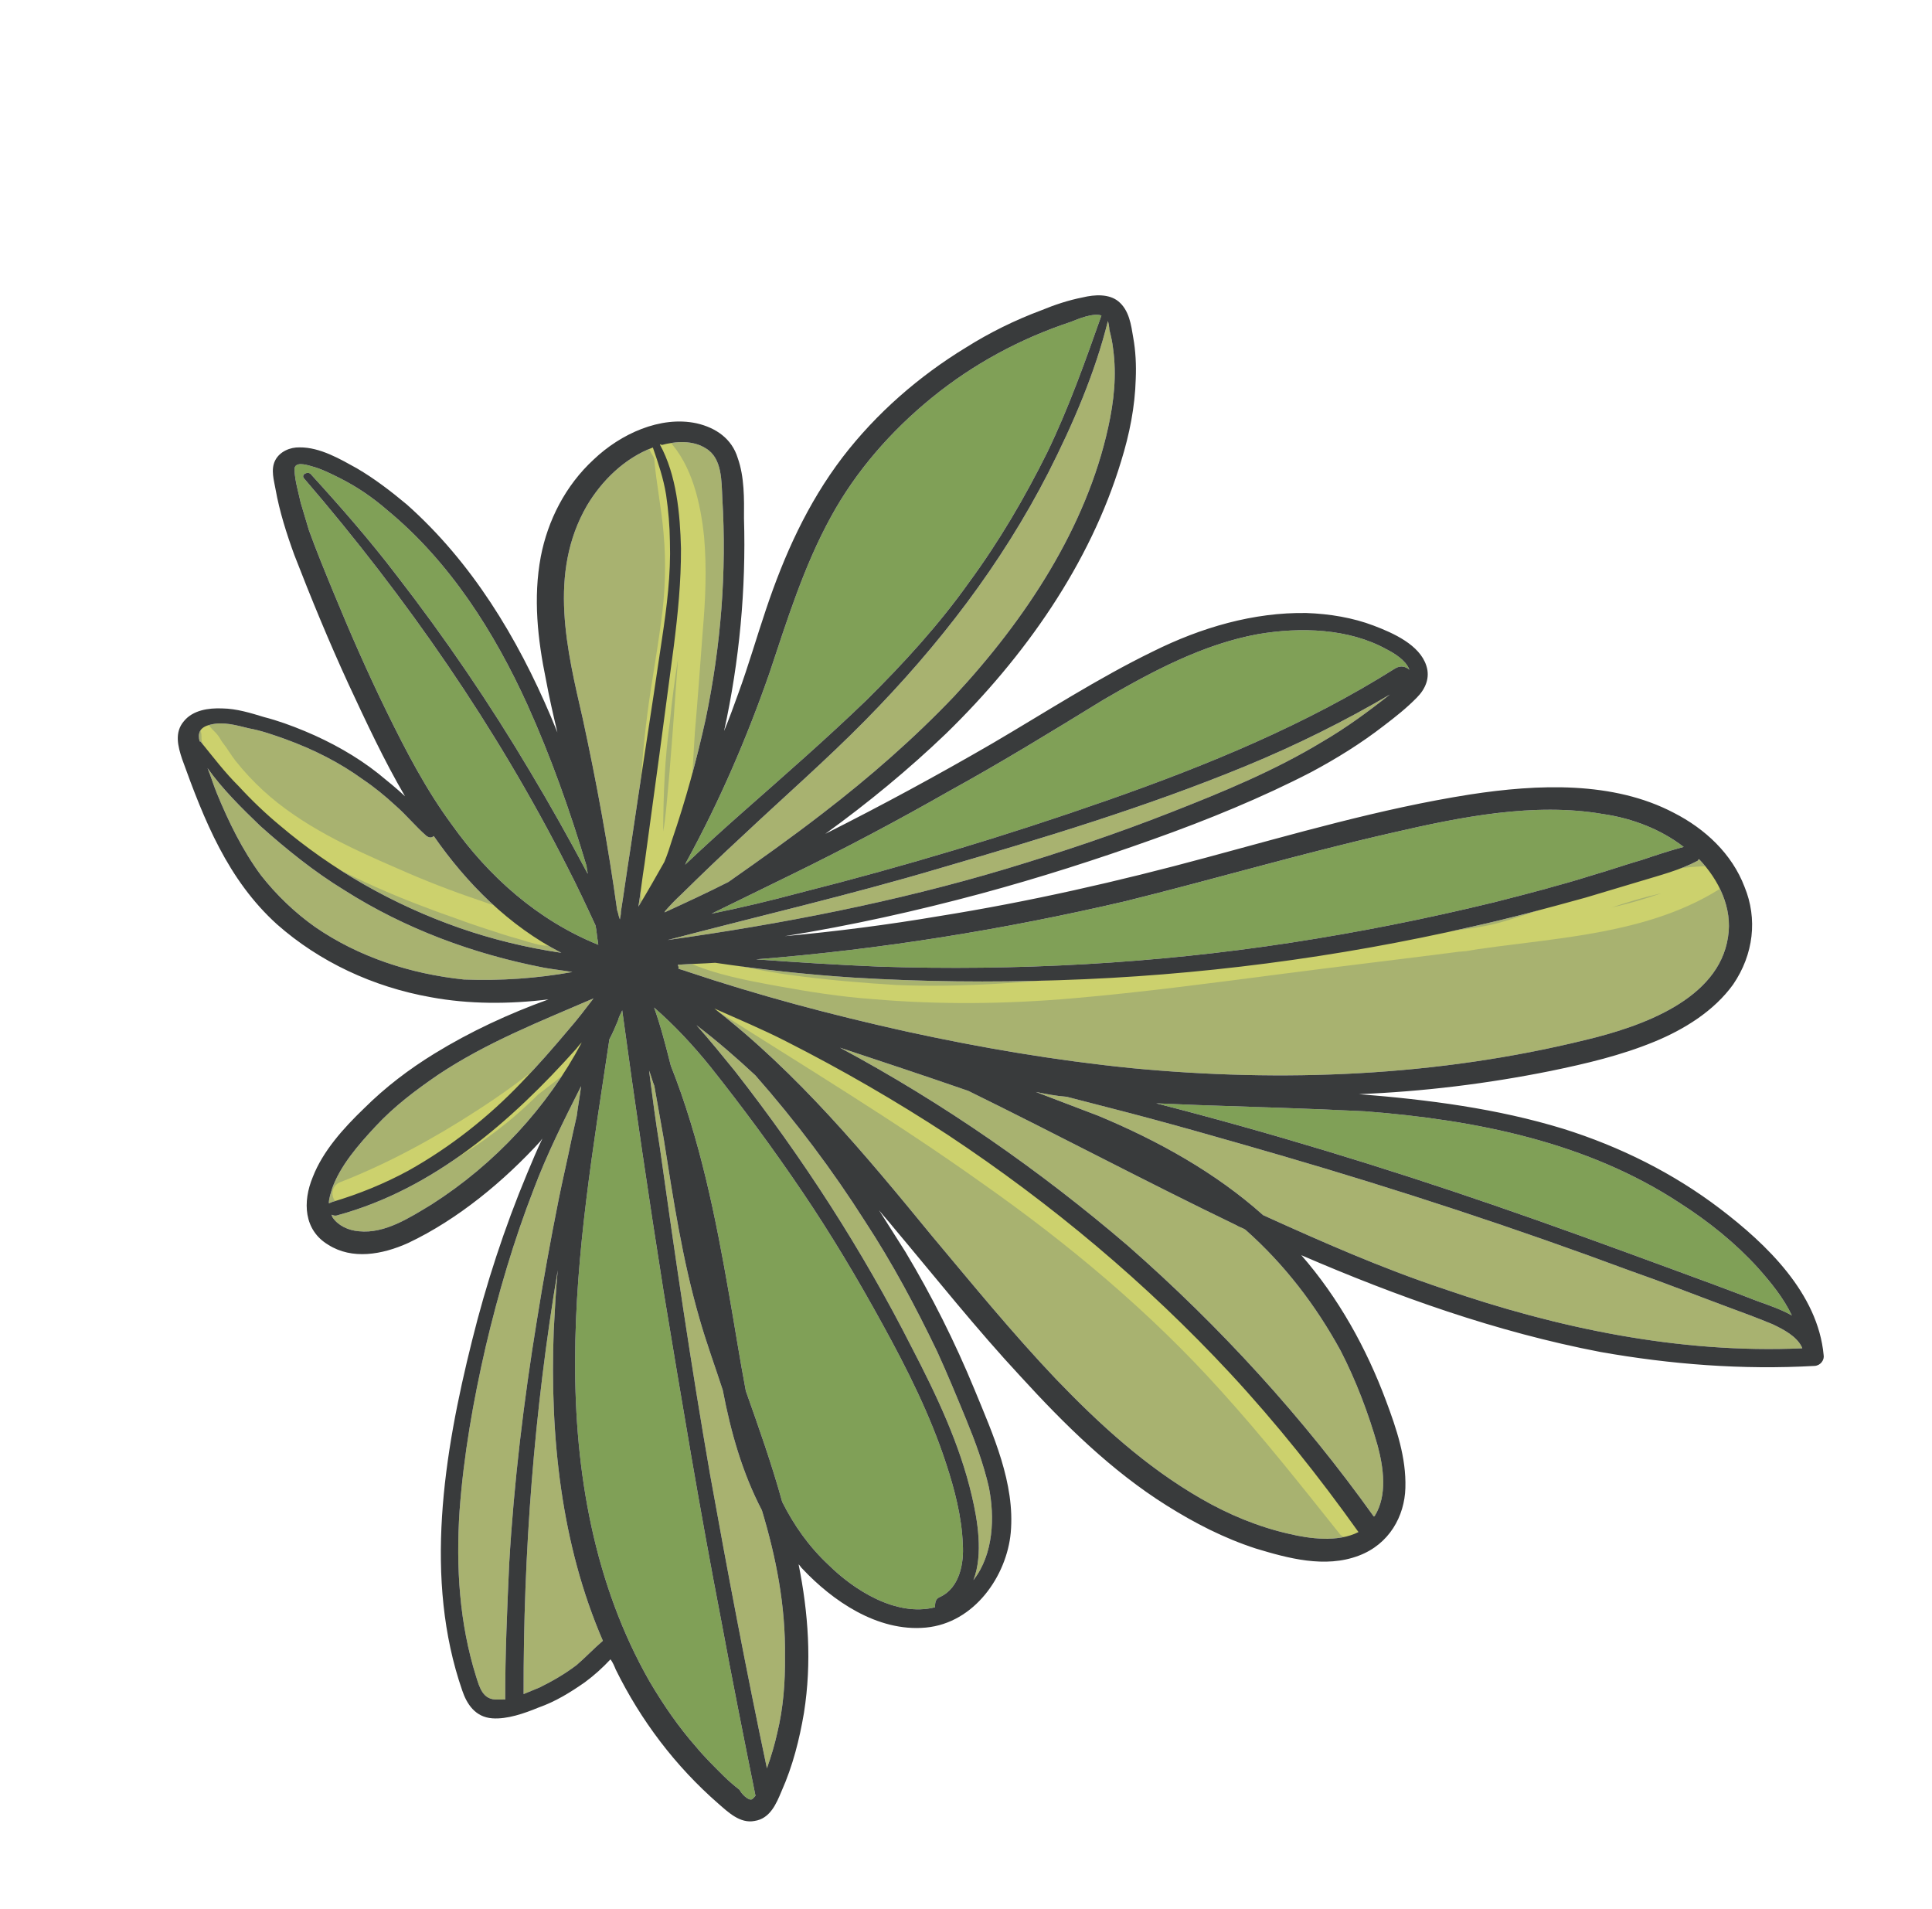 <?xml version="1.0" encoding="UTF-8"?> <svg xmlns="http://www.w3.org/2000/svg" width="336" height="332" viewBox="0 0 336 332" fill="none"> <path d="M132.504 262.634C129.109 256.133 127.097 249.062 125.699 241.739C124.363 237.622 122.81 233.414 121.628 229.233C118.659 218.967 117.108 208.655 115.431 198.036C114.908 195.02 114.321 191.85 113.798 188.834C113.419 187.913 113.257 187.083 112.878 186.162C113.446 190.595 114.013 195.029 114.735 199.399C117.422 218.578 120.199 237.541 123.5 256.467C126.566 273.515 129.786 290.5 133.377 307.512C134.127 305.408 134.724 303.367 135.167 301.39C136.234 297.001 136.56 292.558 136.517 288.089C136.645 279.239 134.958 270.779 132.504 262.634Z" fill="#A8B270"></path> <path d="M163.492 277.701C166.961 276.094 167.658 271.678 167.442 268.536C167.272 263.759 165.99 258.901 164.528 254.477C161.794 246.088 157.767 238.052 153.497 230.295C149.163 222.386 144.522 214.602 139.484 207.162C134.445 199.722 129.163 192.561 123.574 185.528C120.639 181.889 117.397 178.376 113.757 175.207C114.931 178.494 115.797 181.907 116.663 185.32C121.754 198.124 124.479 211.723 126.833 225.295C127.78 230.649 128.636 236.221 129.71 241.882C131.93 248.149 134.214 254.569 136.037 261.179C138.05 265.197 140.677 268.962 144.163 272.195C148.399 276.375 155.786 281.233 162.616 279.498C162.607 278.604 162.724 278.017 163.492 277.701Z" fill="#80A057"></path> <path d="M131.359 186.99C128.153 184.002 124.794 181.076 121.127 178.277C123.466 180.905 125.651 183.596 127.837 186.286C139.611 201.365 149.977 217.384 158.563 234.314C162.869 242.594 166.932 251.154 169.025 260.166C169.99 264.256 171.037 270.288 169.292 274.776C172.825 270.27 173.008 263.732 171.97 258.594C171.068 254.657 169.579 250.603 168.062 246.919C166.419 242.928 164.776 238.937 162.98 235.009C159.233 227.216 155.243 219.704 150.421 212.354C144.814 203.532 138.439 195.027 131.359 186.99Z" fill="#A8B270"></path> <path d="M236.255 266.418C229.438 256.838 222.006 247.511 213.933 238.806C199.44 223.231 182.958 209.371 164.923 197.408C155.828 191.458 146.399 186.005 136.636 181.048C132.544 178.962 128.426 177.247 124.244 175.378C138.757 186.637 150.523 200.822 162.072 214.917C169.125 223.323 176.024 231.793 183.627 239.793C191.168 247.639 199.259 255.079 208.905 260.623C213.619 263.35 218.822 265.516 224.169 266.726C227.755 267.584 232.696 268.242 236.255 266.418Z" fill="#A8B270"></path> <path d="M216.587 213.839C216.09 213.505 215.503 213.388 215.006 213.054C199.327 205.506 183.919 197.308 168.394 189.697C161.059 187.151 153.572 184.668 146.084 182.186C164.066 191.837 180.928 203.566 196.199 216.667C212.219 230.716 226.623 246.508 238.912 263.709C238.912 263.709 238.912 263.709 239.065 263.646C241.343 260.016 240.585 255.122 239.593 251.402C237.995 245.776 235.811 240.033 233.139 234.85C228.805 226.941 223.369 219.844 216.587 213.839Z" fill="#A8B270"></path> <path d="M308.312 230.294C305.711 229.211 303.173 228.281 300.418 227.261C294.692 225.13 289.119 222.936 283.456 220.959C263.522 213.547 243.381 206.939 222.968 200.981C212.978 198.092 202.989 195.203 192.755 192.594C190.343 191.971 187.932 191.348 185.52 190.725C183.668 190.59 181.907 190.238 180.146 189.886C183.768 191.267 187.389 192.649 191.011 194.03C201.416 198.363 211.432 203.934 219.677 211.311C229.838 215.924 240.152 220.475 250.982 224.095C270.663 230.893 291.925 235.425 313.442 234.466C313.379 234.312 313.379 234.312 313.316 234.159C312.404 232.38 310.326 231.26 308.312 230.294Z" fill="#A8B270"></path> <path d="M208.201 192.159C205.825 192.06 203.45 191.961 201.074 191.862C220.954 196.962 240.473 202.93 259.72 209.547C270.179 213.14 280.331 216.86 290.7 220.67C295.776 222.53 300.852 224.389 305.775 226.312C307.662 226.971 309.767 227.721 311.627 228.75C310.21 225.743 308.025 223.052 305.686 220.425C301.758 216.118 297.188 212.434 292.067 209.157C276.082 198.683 256.861 194.748 237.386 193.25C227.667 192.763 217.857 192.493 208.201 192.159Z" fill="#80A057"></path> <path d="M131.5 166.827C138.536 167.341 145.726 167.792 152.853 168.09C176.7 168.864 200.773 167.571 224.423 163.94C236.247 162.124 248.036 159.784 259.788 156.921C265.48 155.476 271.324 153.968 276.889 152.215C279.78 151.384 282.761 150.337 285.652 149.506C288.019 148.711 290.385 147.916 292.815 147.275C288.869 144.232 283.946 142.309 278.789 141.56C266.803 139.493 254.029 142.058 242.06 144.831C226.459 148.381 211.084 152.915 195.763 156.709C174.625 161.641 153.071 165.128 131.5 166.827Z" fill="#80A057"></path> <path d="M124.382 167.424C122.286 167.568 119.974 167.623 117.878 167.767C117.941 167.921 118.068 168.228 117.977 168.445C118.411 168.625 118.998 168.742 119.432 168.923C131.932 173.112 144.641 176.497 157.683 179.386C170.509 182.184 183.453 184.396 196.758 185.74C222.935 188.249 249.817 187.235 275.906 180.804C285.382 178.519 298.906 173.85 300.526 162.95C301.34 157.948 298.948 153.009 295.489 149.406C295.335 149.469 295.245 149.686 295.245 149.686C292.146 151.321 288.732 152.188 285.38 153.208C282.182 154.166 278.984 155.123 275.786 156.08C269.174 157.905 262.715 159.666 256.129 161.121C232.498 166.54 208.288 169.684 184.179 170.453C172.31 170.852 160.405 170.726 148.617 170.014C140.316 169.481 132.412 168.606 124.382 167.424Z" fill="#A8B270"></path> <path d="M165.074 137.567C156.058 142.715 146.915 147.556 137.646 152.089C133.012 154.356 128.377 156.623 123.743 158.89C128.883 157.851 134.113 156.596 139.127 155.25C157.185 150.688 174.927 145.36 192.507 139.2C209.933 133.104 227.134 126.023 242.673 116.215C243.685 115.619 244.552 115.981 245.112 116.468L245.049 116.315C244.417 114.78 242.493 113.597 241.129 112.902C234.618 109.299 226.226 108.984 218.683 110.294C209.171 112.055 200.336 116.769 191.934 121.664C183.044 127.119 174.154 132.573 165.074 137.567Z" fill="#80A057"></path> <path d="M192.674 55.836C190.45 64.83 186.59 73.779 182.325 82.177C174.154 98.106 163.284 112.275 150.49 125.261C143.65 132.205 136.25 138.662 129.131 145.363C125.616 148.605 122.011 152.063 118.559 155.459C117.52 156.425 116.635 157.328 115.659 158.448C115.659 158.448 115.659 158.448 115.568 158.665C119.345 156.931 122.967 155.26 126.68 153.372C132.255 149.462 137.676 145.615 143.124 141.398C151.174 135.212 158.971 128.412 165.991 121.034C178.443 107.651 188.925 91.667 192.733 74.302C193.736 69.76 194.216 65.254 193.585 60.667C193.45 59.466 193.225 58.482 192.936 57.344C192.9 56.821 192.801 56.143 192.674 55.836Z" fill="#A8B270"></path> <path d="M119.337 149.933C119.247 150.15 119.157 150.367 119.157 150.367C122.518 147.188 125.789 144.226 129.213 141.201C136.459 134.807 143.859 128.35 150.671 121.776C157.177 115.328 163.249 108.7 168.481 101.34C173.776 94.134 178.204 86.567 182.136 78.665C185.914 70.827 188.734 62.844 191.554 54.862C190.1 54.383 187.489 55.458 186.261 55.964C177.408 58.89 169.187 63.352 162.058 69.158C154.929 74.965 148.83 81.963 144.528 89.838C139.802 98.425 136.873 107.889 133.817 117.046C129.948 128.152 125.185 139.269 119.337 149.933Z" fill="#80A057"></path> <path d="M114.768 77.315C117.657 82.588 118.279 89.334 118.431 95.375C118.456 101.109 117.895 106.725 117.18 112.405C116.347 118.672 115.514 124.939 114.681 131.205C113.849 137.472 112.926 143.956 112.093 150.222C111.686 152.724 111.432 155.162 111.025 157.663C112.633 155.026 114.088 152.453 115.543 149.879C116.086 148.579 116.475 147.342 116.863 146.104C119.232 139.205 121.167 132.126 122.731 125.019C125.381 112.26 126.397 99.456 125.623 86.669C125.47 83.68 125.616 79.671 122.762 77.974C120.558 76.547 117.569 76.701 114.985 77.406C115.075 77.189 114.922 77.252 114.768 77.315Z" fill="#A8B270"></path> <path d="M107.33 158.286C107.52 158.747 107.556 159.27 107.809 159.884C107.836 159.514 108.017 159.081 107.981 158.557C108.533 155.099 109.021 151.487 109.573 148.028C111.365 135.802 113.311 123.512 115.102 111.285C115.971 105.542 116.686 99.862 116.507 94.192C116.481 91.51 116.238 88.738 115.841 86.029C115.381 83.166 114.46 80.494 113.54 77.821C108.562 79.69 104.623 83.646 102.074 87.926C95.251 99.71 98.653 113.21 101.36 125.021C103.75 136.064 105.771 147.08 107.33 158.286Z" fill="#A8B270"></path> <path d="M78.565 143.38C84.975 152.41 93.501 160.03 104.059 164.301C103.996 164.147 104.023 163.777 103.96 163.623C103.797 162.793 103.789 161.899 103.563 160.914C101.956 157.447 100.412 154.133 98.652 150.729C86.356 126.53 70.807 104.029 52.9 83.216C52.277 82.575 53.443 81.916 54.002 82.403C59.24 88.146 64.324 93.952 69.01 100.101C77.444 110.99 85.173 122.349 92.198 134.178C95.647 139.939 99.005 145.916 102.211 151.957C102.175 151.433 102.048 151.126 102.012 150.603C99.142 141.013 95.812 131.613 91.713 122.529C86.008 109.978 78.27 97.725 67.388 88.742C64.868 86.547 62.104 84.633 58.943 83.062C57.363 82.277 55.782 81.491 54.174 81.076C53.154 80.778 51.112 80.182 51.22 81.754C51.301 83.695 51.906 85.6 52.294 87.415C52.772 89.013 53.25 90.612 53.729 92.21C55.029 95.804 56.545 99.488 57.998 103.018C60.905 110.08 63.902 116.924 67.27 123.795C70.637 130.667 74.095 137.322 78.565 143.38Z" fill="#80A057"></path> <path d="M41.522 136.727C43.798 139.201 46.164 141.458 48.62 143.499C57.732 151.237 68.308 157.295 79.851 161.34C85.514 163.317 91.512 164.797 97.627 165.691C88.514 161.005 81.163 153.619 75.439 145.384C75.041 145.728 74.671 145.7 74.174 145.366C72.214 143.66 70.715 141.764 68.755 140.057C67.013 138.441 65.116 136.888 63.129 135.552C59.029 132.572 54.504 130.306 49.645 128.537C47.541 127.787 45.436 127.038 43.304 126.659C41.109 126.126 38.851 125.44 36.575 126.018C34.606 126.47 34.37 127.644 34.722 128.935C34.876 128.872 34.939 129.025 34.939 129.025C37.124 131.716 39.093 134.316 41.522 136.727Z" fill="#A8B270"></path> <path d="M99.541 169.032C97.996 168.77 96.298 168.572 94.754 168.31C82.271 165.909 70.385 161.467 59.926 154.822C54.652 151.608 49.802 147.68 45.26 143.626C41.991 140.484 38.658 137.188 36.094 133.577C36.663 134.958 37.141 136.556 37.71 137.938C39.732 142.85 42.124 147.789 45.375 152.195C48.03 155.59 51.299 158.733 54.839 161.225C62.353 166.389 71.295 169.35 80.68 170.334C87.066 170.577 93.353 170.143 99.541 169.032Z" fill="#A8B270"></path> <path d="M174.953 151.094C184.7 148.159 194.168 144.979 203.599 141.276C212.57 137.763 221.631 134.033 229.97 128.985C234.171 126.538 238.028 123.693 241.823 120.695L241.977 120.632C233.882 125.4 225.381 129.617 216.627 133.221C199.273 140.365 181.377 145.757 163.418 150.995C147.736 155.656 131.828 159.332 116.109 163.469C135.973 160.677 155.766 156.838 174.953 151.094Z" fill="#A8B270"></path> <path d="M57.807 209.011C62.45 207.638 66.904 205.805 71.015 203.574C78.315 199.492 84.955 194.245 90.602 188.33C93.503 185.341 96.186 182.262 98.96 178.966C100.424 177.286 101.825 175.453 103.225 173.62C93.92 177.629 84.642 181.269 76.186 186.904C72.265 189.596 68.561 192.377 65.326 195.863C62.335 199.069 59.164 202.708 57.754 206.699C57.546 207.503 57.184 208.37 57.193 209.264C57.346 209.2 57.654 209.074 57.807 209.011Z" fill="#A8B270"></path> <path d="M101.172 181.286C100.775 181.629 100.44 182.126 100.197 182.405C89.001 194.913 75.548 206.734 58.755 211.313C58.294 211.503 57.86 211.322 57.644 211.232C57.707 211.385 57.77 211.539 57.833 211.692C58.772 213.101 60.569 213.977 62.421 214.112C66.928 214.59 71.31 211.709 75.05 209.452C86.145 202.371 95.208 192.537 101.172 181.286Z" fill="#A8B270"></path> <path d="M87.863 295.55C87.847 287.658 88.202 279.793 88.556 271.928C89.373 257.769 91.084 243.601 93.382 229.551C94.486 222.634 95.743 215.654 97.154 208.61C97.86 205.089 98.719 201.504 99.425 197.982C99.75 196.591 99.985 195.417 100.311 194.027C100.51 192.329 100.863 190.568 101.062 188.871C98.098 194.758 95.133 200.646 92.819 206.805C89.33 215.78 86.645 224.964 84.483 234.111C82.295 243.629 80.63 253.11 79.923 262.736C79.279 272.516 79.9 282.313 82.797 291.532C83.401 293.438 83.979 295.713 86.599 295.532C87.339 295.586 87.646 295.46 87.863 295.55Z" fill="#A8B270"></path> <path d="M91.061 294.593C91.983 294.214 92.904 293.835 93.826 293.455C96.066 292.353 98.243 291.098 100.294 289.536C101.885 288.163 103.258 286.7 104.848 285.328C97.59 268.569 95.617 249.814 96.299 231.402C96.481 227.916 96.663 224.431 96.998 220.882C92.89 245.371 91.005 270.023 91.061 294.593Z" fill="#A8B270"></path> <path d="M130.747 312.903C130.9 312.839 131.144 312.559 131.388 312.28C129.314 302.004 127.302 291.881 125.381 281.542C121.709 262.589 118.562 243.599 115.415 224.61C112.818 208.266 110.437 192.013 108.211 175.696C107.939 176.346 107.605 176.843 107.487 177.43C107.036 178.513 106.584 179.597 105.978 180.744C103.2 199.3 100.051 217.83 100.019 236.512C99.933 255.936 103.333 275.539 112.967 292.397C115.35 296.442 118.041 300.361 121.066 303.783C122.502 305.526 124.308 307.296 125.834 308.822C126.737 309.706 127.577 310.438 128.634 311.259C128.886 311.873 130.133 313.156 130.747 312.903Z" fill="#80A057"></path> <path d="M260.943 164.524C259.588 164.722 258.387 164.858 257.032 165.057C256.354 165.156 255.523 165.319 254.845 165.418C254.475 165.391 254.168 165.517 253.798 165.49C243.572 166.827 233.283 168.011 223.057 169.348C210.953 170.92 198.695 172.556 186.554 173.604C174.938 174.616 163.312 174.734 151.768 173.742C146.213 173.336 140.839 172.496 135.401 171.504C129.964 170.511 124.526 169.518 119.477 167.288C119.044 167.107 119.252 166.303 119.685 166.484C125.891 167.161 131.798 168.858 137.85 169.598C143.748 170.401 149.89 170.925 155.969 171.294C167.477 171.763 178.94 170.814 190.494 169.648C202.508 168.293 214.612 166.721 226.717 165.149C236.635 163.938 246.554 162.728 256.409 161.363C257.918 161.101 259.426 160.839 260.872 160.424C265.054 159.241 269.111 157.751 273.32 156.197C281.586 153.154 290.132 150.354 299.048 150.633C300.836 150.615 301.323 153.107 299.914 154.046C288.485 161.623 274.249 162.816 260.943 164.524ZM288.948 155.329C285.994 156.007 283.103 156.838 280.275 157.822C283.229 157.145 286.12 156.314 288.948 155.329Z" fill="#CCD16D"></path> <path d="M236.202 264.106C224.336 249.244 212.318 234.445 197.913 221.705C184.132 209.606 168.888 199.187 152.974 189.761C143.916 184.334 134.676 179.341 125.283 174.412C124.416 174.051 123.44 175.17 124.307 175.532C139.887 185.454 155.646 194.943 170.647 205.643C185.802 216.279 200.043 228.188 212.297 241.813C219.531 249.786 226.276 258.319 232.958 266.698C234.457 268.594 237.764 266.156 236.202 264.106Z" fill="#CCD16D"></path> <path d="M60.309 209.416C72.92 206.02 84.421 199.491 93.582 190.334C94.531 189.584 95.633 188.772 96.582 188.022C98.326 186.586 100.07 185.15 101.813 183.714C103.647 182.062 105.545 180.563 106.882 178.576C107.307 177.863 106.928 176.942 106.431 176.608C105.718 176.183 105.04 176.283 104.272 176.599L104.119 176.662C104.39 176.012 104.598 175.208 104.435 174.377C104.435 174.377 104.372 174.224 104.219 174.287C102.683 174.919 102.014 175.913 101.101 177.186C99.945 178.739 98.879 180.076 97.505 181.539C96.773 182.378 95.888 183.281 95.002 184.184C94.605 184.528 94.207 184.871 93.963 185.151C90.476 188.022 86.862 190.587 83.031 193.062C75.524 197.947 67.456 202.345 59.1 205.606C56.95 206.491 57.662 209.967 60.092 209.326C59.848 209.606 60.156 209.48 60.309 209.416Z" fill="#CCD16D"></path> <path d="M97.339 161.501C96.526 160.4 95.415 160.319 94.178 159.93C92.941 159.542 91.703 159.154 90.312 158.829C87.837 158.053 85.579 157.367 83.258 156.527C78.462 154.911 73.756 153.078 69.141 151.029C60.841 147.445 52.414 143.553 45.785 137.486C44.043 135.869 42.453 134.19 40.954 132.294C40.205 131.346 39.546 130.181 38.796 129.233C38.453 128.836 38.2 128.222 37.857 127.824C37.451 127.274 36.954 126.939 36.548 126.389C36.015 125.531 34.759 126.407 34.922 127.238C35.111 127.698 34.994 128.285 35.093 128.962C35.282 129.423 35.472 129.883 35.725 130.497C36.167 131.572 36.763 132.583 37.359 133.594C38.487 135.464 39.923 137.206 41.513 138.886C44.628 142.091 48.295 144.89 52.205 147.409C60.614 152.564 69.934 156.447 79.373 159.742C82.128 160.762 84.819 161.629 87.511 162.495C88.965 162.974 90.356 163.299 91.81 163.777C93.418 164.193 94.719 164.734 96.318 164.256C97.727 163.316 97.962 162.142 97.339 161.501Z" fill="#CCD16D"></path> <path d="M111.549 157.627C111.243 151.649 111.154 145.762 111.282 139.965C111.446 134.691 111.918 129.291 112.606 123.982C113.293 118.672 114.261 113.606 114.949 108.297C115.7 103.141 115.864 97.867 115.414 92.847C115.063 88.504 114.125 84.043 113.774 79.7C113.584 79.239 113.241 78.842 113.051 78.381C111.986 76.666 114.994 75.248 116.241 76.53C120.385 80.927 121.838 87.51 122.451 93.361C122.937 98.905 122.683 104.395 122.211 109.795C121.776 115.719 121.341 121.643 120.843 127.413C120.171 137.562 120.123 148.353 115.469 157.988C114.592 159.785 111.629 159.569 111.549 157.627ZM115.337 144.579C115.572 143.405 115.654 142.294 115.826 140.967C116.695 132.172 117.258 123.503 117.91 114.618C117.358 118.076 116.87 121.688 116.535 125.237C115.611 131.72 115.366 138.104 115.337 144.579Z" fill="#CCD16D"></path> <path d="M131.216 316.659C128.723 317.147 126.636 315.133 124.957 313.671C117.398 307.088 111.429 299.133 107.087 290.33C106.834 289.716 106.581 289.102 106.175 288.551C104.802 290.014 103.365 291.323 101.712 292.542C99.2 294.294 96.625 295.893 93.644 296.94C91.187 297.952 88.206 299 85.613 298.81C82.65 298.594 81.179 296.327 80.385 293.962C73.687 274.638 77.144 252.93 82.099 233.118C84.532 223.321 87.705 213.577 91.682 204.042C92.586 201.874 93.399 199.924 94.366 197.91C94.276 198.127 94.122 198.19 94.032 198.407C87.716 205.315 79.702 212.025 70.984 216.152C66.44 218.202 61.237 219.088 57.109 216.478C52.828 213.932 52.595 209.002 54.403 204.667C56.147 200.179 59.716 196.197 63.321 192.738C67.017 189.063 71.119 185.938 75.564 183.211C81.725 179.418 88.51 176.266 95.394 173.791C88.555 174.632 81.555 174.641 74.943 173.414C64.872 171.635 55.515 167.23 48.173 160.738C39.585 152.964 35.505 142.616 31.668 131.988C30.937 129.776 30.297 127.347 32.004 125.387C33.559 123.491 36.269 123.093 38.644 123.192C41.173 123.228 43.648 124.005 45.906 124.691C48.318 125.314 50.639 126.153 53.023 127.146C57.576 129.042 62.01 131.525 65.74 134.478C67.356 135.787 68.973 137.096 70.436 138.468C66.797 132.247 63.71 125.619 60.622 118.992C57.219 111.597 54.123 104.075 51.18 96.49C49.817 92.743 48.608 88.932 47.922 85.086C47.661 83.578 47.056 81.672 47.842 80.092C48.629 78.512 50.471 77.753 52.106 77.798C55.684 77.762 59.251 79.884 62.042 81.427C65.112 83.215 68.002 85.436 70.739 87.721C82.063 97.779 89.964 110.863 95.804 124.615C96.183 125.536 96.562 126.457 96.942 127.378C96.202 124.272 95.525 121.319 94.939 118.15C93.513 111.197 92.703 103.991 94.05 96.794C95.253 90.554 98.308 84.45 103.259 79.899C107.904 75.474 114.842 72.258 121.146 73.612C124.515 74.38 127.279 76.294 128.299 79.644C129.472 82.931 129.417 86.723 129.389 90.146C129.756 102.381 128.615 114.878 125.928 127.114C126.832 124.947 127.583 122.843 128.423 120.522C130.195 115.664 131.596 110.779 133.215 105.984C136.361 96.611 140.374 87.598 146.554 79.489C152.401 71.877 159.801 65.42 167.986 60.435C172.124 57.834 176.451 55.693 181.121 53.95C183.425 53.002 185.792 52.207 188.285 51.719C190.408 51.205 192.874 51.087 194.491 52.396C196.387 53.949 196.721 56.505 197.081 58.69C197.505 61.029 197.622 63.494 197.522 65.868C197.385 70.772 196.444 75.467 194.98 80.199C189.573 98.042 178.26 114.189 164.544 127.554C157.976 133.848 151.001 139.591 143.529 145.001C153.349 140.061 163.043 134.814 172.61 129.26C181.87 123.832 190.941 117.944 200.517 113.284C208.865 109.13 217.998 106.447 227.22 106.6C231.231 106.744 235.278 107.412 238.899 108.793C242.304 110.084 246.92 112.134 248.066 115.791C248.734 117.85 247.92 119.8 246.393 121.326C244.622 123.132 242.725 124.632 240.674 126.194C236.726 129.255 232.435 131.919 228.017 134.276C219.579 138.647 210.057 142.567 200.499 145.963C190.634 149.485 180.797 152.637 170.616 155.392C159.297 158.436 147.942 160.956 136.487 162.799C145.484 161.968 154.355 160.829 163.253 159.321C178.926 156.818 194.527 153.269 209.875 149.105C224.916 145.067 240.137 140.596 255.657 138.157C267.481 136.341 280.552 135.808 291.092 141.342C296.547 144.123 301.216 148.484 303.4 154.227C305.675 159.753 304.996 165.957 301.409 171.203C298.092 175.8 292.943 178.997 287.721 181.146C281.885 183.548 275.824 184.967 269.699 186.231C258.588 188.471 247.468 189.818 236.339 190.27C248.407 191.226 260.357 192.769 271.864 196.29C281.763 199.396 291.03 204.018 299.14 210.194C307.25 216.37 316.154 224.912 317.154 235.63C317.316 236.461 316.647 237.454 315.6 237.526C302.962 238.241 290.524 237.257 278.321 235.1C260.184 231.616 242.915 225.441 226.314 218.272C232.771 225.667 237.637 234.435 241.058 243.618C242.863 248.44 244.578 253.478 244.414 258.752C244.277 263.655 241.611 268.522 236.327 270.518C230.427 272.767 223.933 270.952 218.396 269.282C212.797 267.459 207.775 264.858 202.934 261.825C193.252 255.757 185.062 247.64 177.549 239.423C169.819 231.117 162.73 222.187 155.334 213.383C154.585 212.435 153.619 211.397 152.869 210.448C154.404 212.868 155.939 215.288 157.474 217.708C162.052 225.338 166.078 233.374 169.491 241.663C172.713 249.492 176.559 257.962 175.78 266.54C175.082 274.008 169.489 282.235 161.015 283.03C152.542 283.825 144.685 278.263 139.574 272.828C139.294 272.584 139.168 272.277 138.888 272.033C140.575 280.494 141.214 289.027 139.82 297.858C139.033 302.491 137.876 307.096 135.914 311.494C135.01 313.661 133.926 316.261 131.216 316.659ZM132.504 262.633C129.109 256.132 127.097 249.062 125.699 241.739C124.363 237.621 122.81 233.413 121.628 229.233C118.659 218.966 117.108 208.654 115.431 198.035C114.908 195.019 114.322 191.85 113.799 188.834C113.419 187.913 113.257 187.082 112.878 186.161C113.446 190.595 114.014 195.028 114.735 199.399C117.422 218.578 120.199 237.54 123.5 256.467C126.566 273.515 129.787 290.5 133.377 307.512C134.127 305.408 134.724 303.367 135.167 301.389C136.234 297.001 136.561 292.558 136.517 288.088C136.646 279.239 134.959 270.778 132.504 262.633ZM163.492 277.702C166.961 276.094 167.658 271.679 167.442 268.536C167.271 263.76 165.99 258.902 164.528 254.477C161.793 246.089 157.767 238.052 153.496 230.296C149.163 222.386 144.522 214.603 139.483 207.163C134.445 199.722 129.163 192.562 123.573 185.528C120.638 181.889 117.397 178.377 113.757 175.208C114.931 178.495 115.797 181.908 116.663 185.321C121.754 198.125 124.478 211.724 126.832 225.295C127.779 230.65 128.636 236.221 129.709 241.883C131.93 248.15 134.213 254.57 136.036 261.179C138.05 265.197 140.677 268.963 144.163 272.195C148.398 276.376 155.786 281.233 162.615 279.499C162.606 278.605 162.724 278.018 163.492 277.702ZM131.359 186.99C128.153 184.002 124.794 181.076 121.127 178.277C123.466 180.905 125.651 183.596 127.836 186.286C139.611 201.365 149.977 217.384 158.563 234.314C162.869 242.594 166.932 251.154 169.025 260.166C169.99 264.256 171.036 270.288 169.292 274.776C172.825 270.27 173.007 263.732 171.97 258.594C171.068 254.657 169.578 250.603 168.062 246.919C166.419 242.928 164.776 238.937 162.98 235.009C159.233 227.216 155.242 219.704 150.421 212.354C144.814 203.532 138.439 195.027 131.359 186.99ZM236.255 266.419C229.438 256.838 222.006 247.511 213.933 238.807C199.44 223.231 182.958 209.372 164.923 197.409C155.828 191.458 146.399 186.005 136.636 181.048C132.545 178.963 128.426 177.247 124.244 175.379C138.757 186.638 150.523 200.823 162.073 214.918C169.125 223.324 176.024 231.793 183.628 239.793C191.168 247.64 199.259 255.08 208.905 260.623C213.62 263.35 218.822 265.517 224.169 266.726C227.755 267.584 232.696 268.243 236.255 266.419ZM216.587 213.839C216.09 213.505 215.503 213.388 215.006 213.054C199.327 205.506 183.919 197.308 168.393 189.697C161.059 187.151 153.572 184.668 146.084 182.186C164.066 191.837 180.927 203.566 196.199 216.667C212.219 230.716 226.623 246.508 238.912 263.709C238.912 263.709 238.912 263.709 239.065 263.646C241.343 260.016 240.585 255.122 239.593 251.402C237.995 245.776 235.811 240.033 233.138 234.85C228.805 226.941 223.369 219.844 216.587 213.839ZM308.312 230.294C305.711 229.211 303.173 228.281 300.418 227.261C294.692 225.13 289.119 222.936 283.456 220.959C263.522 213.547 243.38 206.938 222.967 200.98C212.978 198.091 202.988 195.203 192.755 192.594C190.343 191.971 187.931 191.348 185.52 190.725C183.668 190.59 181.907 190.238 180.145 189.886C183.767 191.267 187.389 192.648 191.011 194.03C201.416 198.363 211.432 203.934 219.677 211.311C229.838 215.924 240.152 220.474 250.981 224.095C270.662 230.893 291.925 235.424 313.441 234.465C313.378 234.312 313.378 234.312 313.315 234.158C312.403 232.38 310.326 231.26 308.312 230.294ZM208.201 192.159C205.825 192.06 203.45 191.961 201.074 191.862C220.954 196.962 240.473 202.929 259.72 209.547C270.179 213.14 280.331 216.86 290.7 220.669C295.776 222.529 300.852 224.389 305.775 226.312C307.662 226.971 309.767 227.72 311.627 228.75C310.21 225.743 308.025 223.052 305.686 220.425C301.758 216.118 297.188 212.434 292.067 209.156C276.082 198.683 256.861 194.747 237.386 193.25C227.667 192.763 217.857 192.493 208.201 192.159ZM131.5 166.827C138.537 167.341 145.727 167.792 152.854 168.089C176.7 168.864 200.774 167.571 224.423 163.94C236.247 162.124 248.036 159.784 259.789 156.921C265.48 155.476 271.324 153.967 276.889 152.215C279.78 151.384 282.761 150.337 285.652 149.506C288.019 148.711 290.386 147.916 292.816 147.275C288.869 144.232 283.947 142.309 278.789 141.56C266.803 139.493 254.03 142.058 242.06 144.831C226.459 148.381 211.084 152.915 195.763 156.709C174.625 161.641 153.071 165.128 131.5 166.827ZM124.382 167.423C122.286 167.568 119.974 167.622 117.878 167.767C117.941 167.92 118.068 168.227 117.977 168.444C118.411 168.625 118.998 168.742 119.431 168.923C131.932 173.112 144.64 176.497 157.683 179.385C170.509 182.184 183.453 184.395 196.758 185.74C222.935 188.248 249.817 187.235 275.906 180.804C285.382 178.519 298.906 173.849 300.526 162.95C301.34 157.947 298.947 153.008 295.489 149.406C295.335 149.469 295.245 149.686 295.245 149.686C292.146 151.32 288.731 152.187 285.38 153.208C282.182 154.165 278.984 155.123 275.786 156.08C269.174 157.905 262.715 159.666 256.129 161.12C232.498 166.54 208.288 169.684 184.179 170.453C172.31 170.851 160.404 170.726 148.617 170.013C140.316 169.481 132.412 168.606 124.382 167.423ZM165.074 137.568C156.058 142.715 146.915 147.556 137.646 152.09C133.012 154.357 128.377 156.623 123.743 158.89C128.883 157.851 134.113 156.596 139.127 155.25C157.185 150.689 174.927 145.36 192.507 139.2C209.933 133.104 227.134 126.023 242.673 116.216C243.685 115.62 244.552 115.981 245.112 116.468L245.049 116.315C244.417 114.78 242.493 113.597 241.129 112.902C234.618 109.299 226.226 108.984 218.683 110.294C209.171 112.055 200.336 116.77 191.934 121.664C183.044 127.119 174.154 132.574 165.074 137.568ZM192.674 55.837C190.449 64.831 186.59 73.779 182.324 82.177C174.154 98.107 163.284 112.275 150.49 125.261C143.65 132.206 136.25 138.662 129.13 145.363C125.616 148.605 122.01 152.064 118.559 155.459C117.52 156.425 116.634 157.328 115.659 158.448C115.659 158.448 115.659 158.448 115.568 158.665C119.344 156.931 122.967 155.26 126.68 153.373C132.255 149.462 137.675 145.615 143.123 141.398C151.173 135.212 158.971 128.412 165.991 121.034C178.442 107.651 188.925 91.667 192.732 74.303C193.736 69.761 194.216 65.255 193.585 60.668C193.45 59.467 193.224 58.482 192.936 57.345C192.9 56.821 192.8 56.144 192.674 55.837ZM119.337 149.933C119.247 150.15 119.156 150.366 119.156 150.366C122.518 147.188 125.788 144.226 129.213 141.2C136.459 134.807 143.859 128.35 150.671 121.776C157.177 115.328 163.248 108.699 168.481 101.34C173.776 94.134 178.204 86.566 182.135 78.665C185.913 70.827 188.734 62.844 191.554 54.862C190.1 54.383 187.489 55.458 186.261 55.964C177.408 58.89 169.186 63.351 162.058 69.158C154.929 74.965 148.83 81.963 144.528 89.838C139.802 98.425 136.873 107.889 133.817 117.045C129.948 128.152 125.184 139.268 119.337 149.933ZM114.768 77.315C117.657 82.588 118.279 89.334 118.431 95.375C118.456 101.109 117.895 106.725 117.179 112.405C116.347 118.672 115.514 124.939 114.681 131.205C113.849 137.472 112.925 143.956 112.093 150.222C111.686 152.724 111.432 155.162 111.025 157.663C112.633 155.026 114.088 152.453 115.543 149.879C116.086 148.579 116.475 147.341 116.863 146.104C119.232 139.205 121.167 132.126 122.731 125.019C125.381 112.26 126.397 99.456 125.623 86.669C125.47 83.68 125.616 79.671 122.762 77.974C120.558 76.547 117.568 76.701 114.985 77.406C115.075 77.189 114.922 77.252 114.768 77.315ZM107.33 158.286C107.52 158.747 107.556 159.271 107.809 159.885C107.836 159.514 108.017 159.081 107.981 158.557C108.532 155.099 109.021 151.487 109.573 148.028C111.365 135.802 113.31 123.512 115.102 111.285C115.971 105.542 116.686 99.863 116.507 94.192C116.481 91.51 116.237 88.738 115.841 86.029C115.381 83.166 114.46 80.494 113.54 77.821C108.562 79.691 104.622 83.646 102.074 87.926C95.251 99.711 98.653 113.21 101.359 125.021C103.75 136.064 105.771 147.08 107.33 158.286ZM78.564 143.38C84.975 152.409 93.5 160.03 104.059 164.3C103.995 164.147 104.023 163.777 103.959 163.623C103.797 162.792 103.788 161.899 103.563 160.914C101.956 157.447 100.412 154.133 98.652 150.729C86.355 126.53 70.807 104.029 52.9 83.216C52.277 82.575 53.442 81.916 54.002 82.403C59.24 88.146 64.324 93.952 69.01 100.101C77.444 110.99 85.173 122.349 92.198 134.178C95.647 139.938 99.005 145.916 102.21 151.957C102.174 151.433 102.048 151.126 102.012 150.602C99.142 141.013 95.811 131.613 91.713 122.529C86.007 109.978 78.269 97.725 67.387 88.741C64.868 86.547 62.104 84.633 58.943 83.062C57.362 82.277 55.782 81.491 54.174 81.076C53.154 80.778 51.112 80.182 51.22 81.753C51.301 83.695 51.906 85.6 52.294 87.415C52.772 89.013 53.25 90.612 53.728 92.21C55.028 95.804 56.545 99.488 57.998 103.018C60.905 110.079 63.902 116.924 67.269 123.795C70.637 130.667 74.095 137.321 78.564 143.38ZM41.522 136.728C43.798 139.202 46.164 141.459 48.62 143.5C57.732 151.238 68.308 157.296 79.851 161.34C85.514 163.317 91.512 164.798 97.627 165.691C88.514 161.006 81.163 153.62 75.438 145.385C75.041 145.728 74.671 145.701 74.174 145.367C72.214 143.66 70.715 141.764 68.755 140.058C67.013 138.442 65.116 136.889 63.129 135.552C59.029 132.573 54.504 130.307 49.645 128.537C47.54 127.788 45.436 127.038 43.304 126.659C41.109 126.127 38.851 125.441 36.575 126.019C34.605 126.47 34.37 127.644 34.722 128.935C34.876 128.872 34.939 129.026 34.939 129.026C37.124 131.716 39.093 134.317 41.522 136.728ZM99.541 169.032C97.996 168.771 96.298 168.572 94.754 168.31C82.271 165.909 70.385 161.467 59.926 154.822C54.652 151.608 49.802 147.68 45.26 143.626C41.991 140.484 38.658 137.188 36.094 133.577C36.663 134.958 37.141 136.556 37.71 137.938C39.732 142.85 42.124 147.789 45.375 152.196C48.03 155.591 51.299 158.733 54.839 161.225C62.353 166.389 71.295 169.35 80.68 170.334C87.066 170.577 93.353 170.143 99.541 169.032ZM174.953 151.094C184.7 148.158 194.168 144.979 203.599 141.276C212.57 137.763 221.631 134.033 229.969 128.985C234.17 126.537 238.028 123.693 241.823 120.695L241.976 120.631C233.882 125.4 225.38 129.617 216.627 133.221C199.272 140.365 181.377 145.757 163.418 150.995C147.735 155.656 131.827 159.332 116.109 163.469C135.973 160.677 155.765 156.838 174.953 151.094ZM57.807 209.01C62.45 207.638 66.904 205.804 71.015 203.574C78.314 199.492 84.955 194.245 90.602 188.33C93.502 185.341 96.186 182.261 98.96 178.965C100.424 177.286 101.825 175.452 103.225 173.619C93.92 177.629 84.642 181.269 76.186 186.904C72.265 189.595 68.561 192.377 65.326 195.862C62.335 199.068 59.164 202.708 57.753 206.699C57.545 207.502 57.184 208.369 57.193 209.263C57.346 209.2 57.653 209.074 57.807 209.01ZM101.173 181.286C100.775 181.629 100.441 182.126 100.197 182.406C89.001 194.913 75.548 206.734 58.755 211.313C58.294 211.503 57.861 211.322 57.644 211.232C57.707 211.385 57.77 211.539 57.833 211.692C58.772 213.101 60.57 213.977 62.421 214.112C66.929 214.59 71.311 211.709 75.051 209.452C86.145 202.372 95.208 192.537 101.173 181.286ZM87.863 295.55C87.847 287.658 88.202 279.793 88.556 271.928C89.373 257.769 91.084 243.601 93.382 229.551C94.486 222.634 95.743 215.654 97.155 208.61C97.86 205.089 98.719 201.504 99.425 197.982C99.75 196.591 99.986 195.418 100.311 194.027C100.51 192.329 100.863 190.568 101.062 188.871C98.098 194.758 95.133 200.646 92.819 206.805C89.33 215.781 86.645 224.964 84.484 234.112C82.295 243.629 80.63 253.111 79.923 262.736C79.279 272.516 79.9 282.313 82.797 291.532C83.402 293.438 83.979 295.713 86.599 295.532C87.339 295.586 87.647 295.46 87.863 295.55ZM91.061 294.593C91.983 294.214 92.904 293.834 93.826 293.455C96.066 292.353 98.243 291.098 100.294 289.536C101.884 288.163 103.258 286.7 104.848 285.327C97.59 268.568 95.617 249.814 96.299 231.402C96.481 227.916 96.662 224.431 96.998 220.882C92.89 245.371 91.005 270.023 91.061 294.593ZM130.747 312.903C130.901 312.839 131.145 312.559 131.389 312.28C129.314 302.004 127.302 291.881 125.381 281.542C121.71 262.589 118.562 243.599 115.415 224.61C112.818 208.266 110.437 192.013 108.211 175.696C107.94 176.346 107.605 176.843 107.488 177.43C107.036 178.513 106.584 179.597 105.978 180.744C103.2 199.3 100.052 217.83 100.02 236.512C99.933 255.936 103.333 275.539 112.967 292.397C115.35 296.442 118.041 300.361 121.066 303.783C122.502 305.526 124.308 307.296 125.834 308.821C126.737 309.706 127.577 310.438 128.634 311.259C128.887 311.873 130.133 313.155 130.747 312.903Z" fill="#393B3C"></path> </svg> 